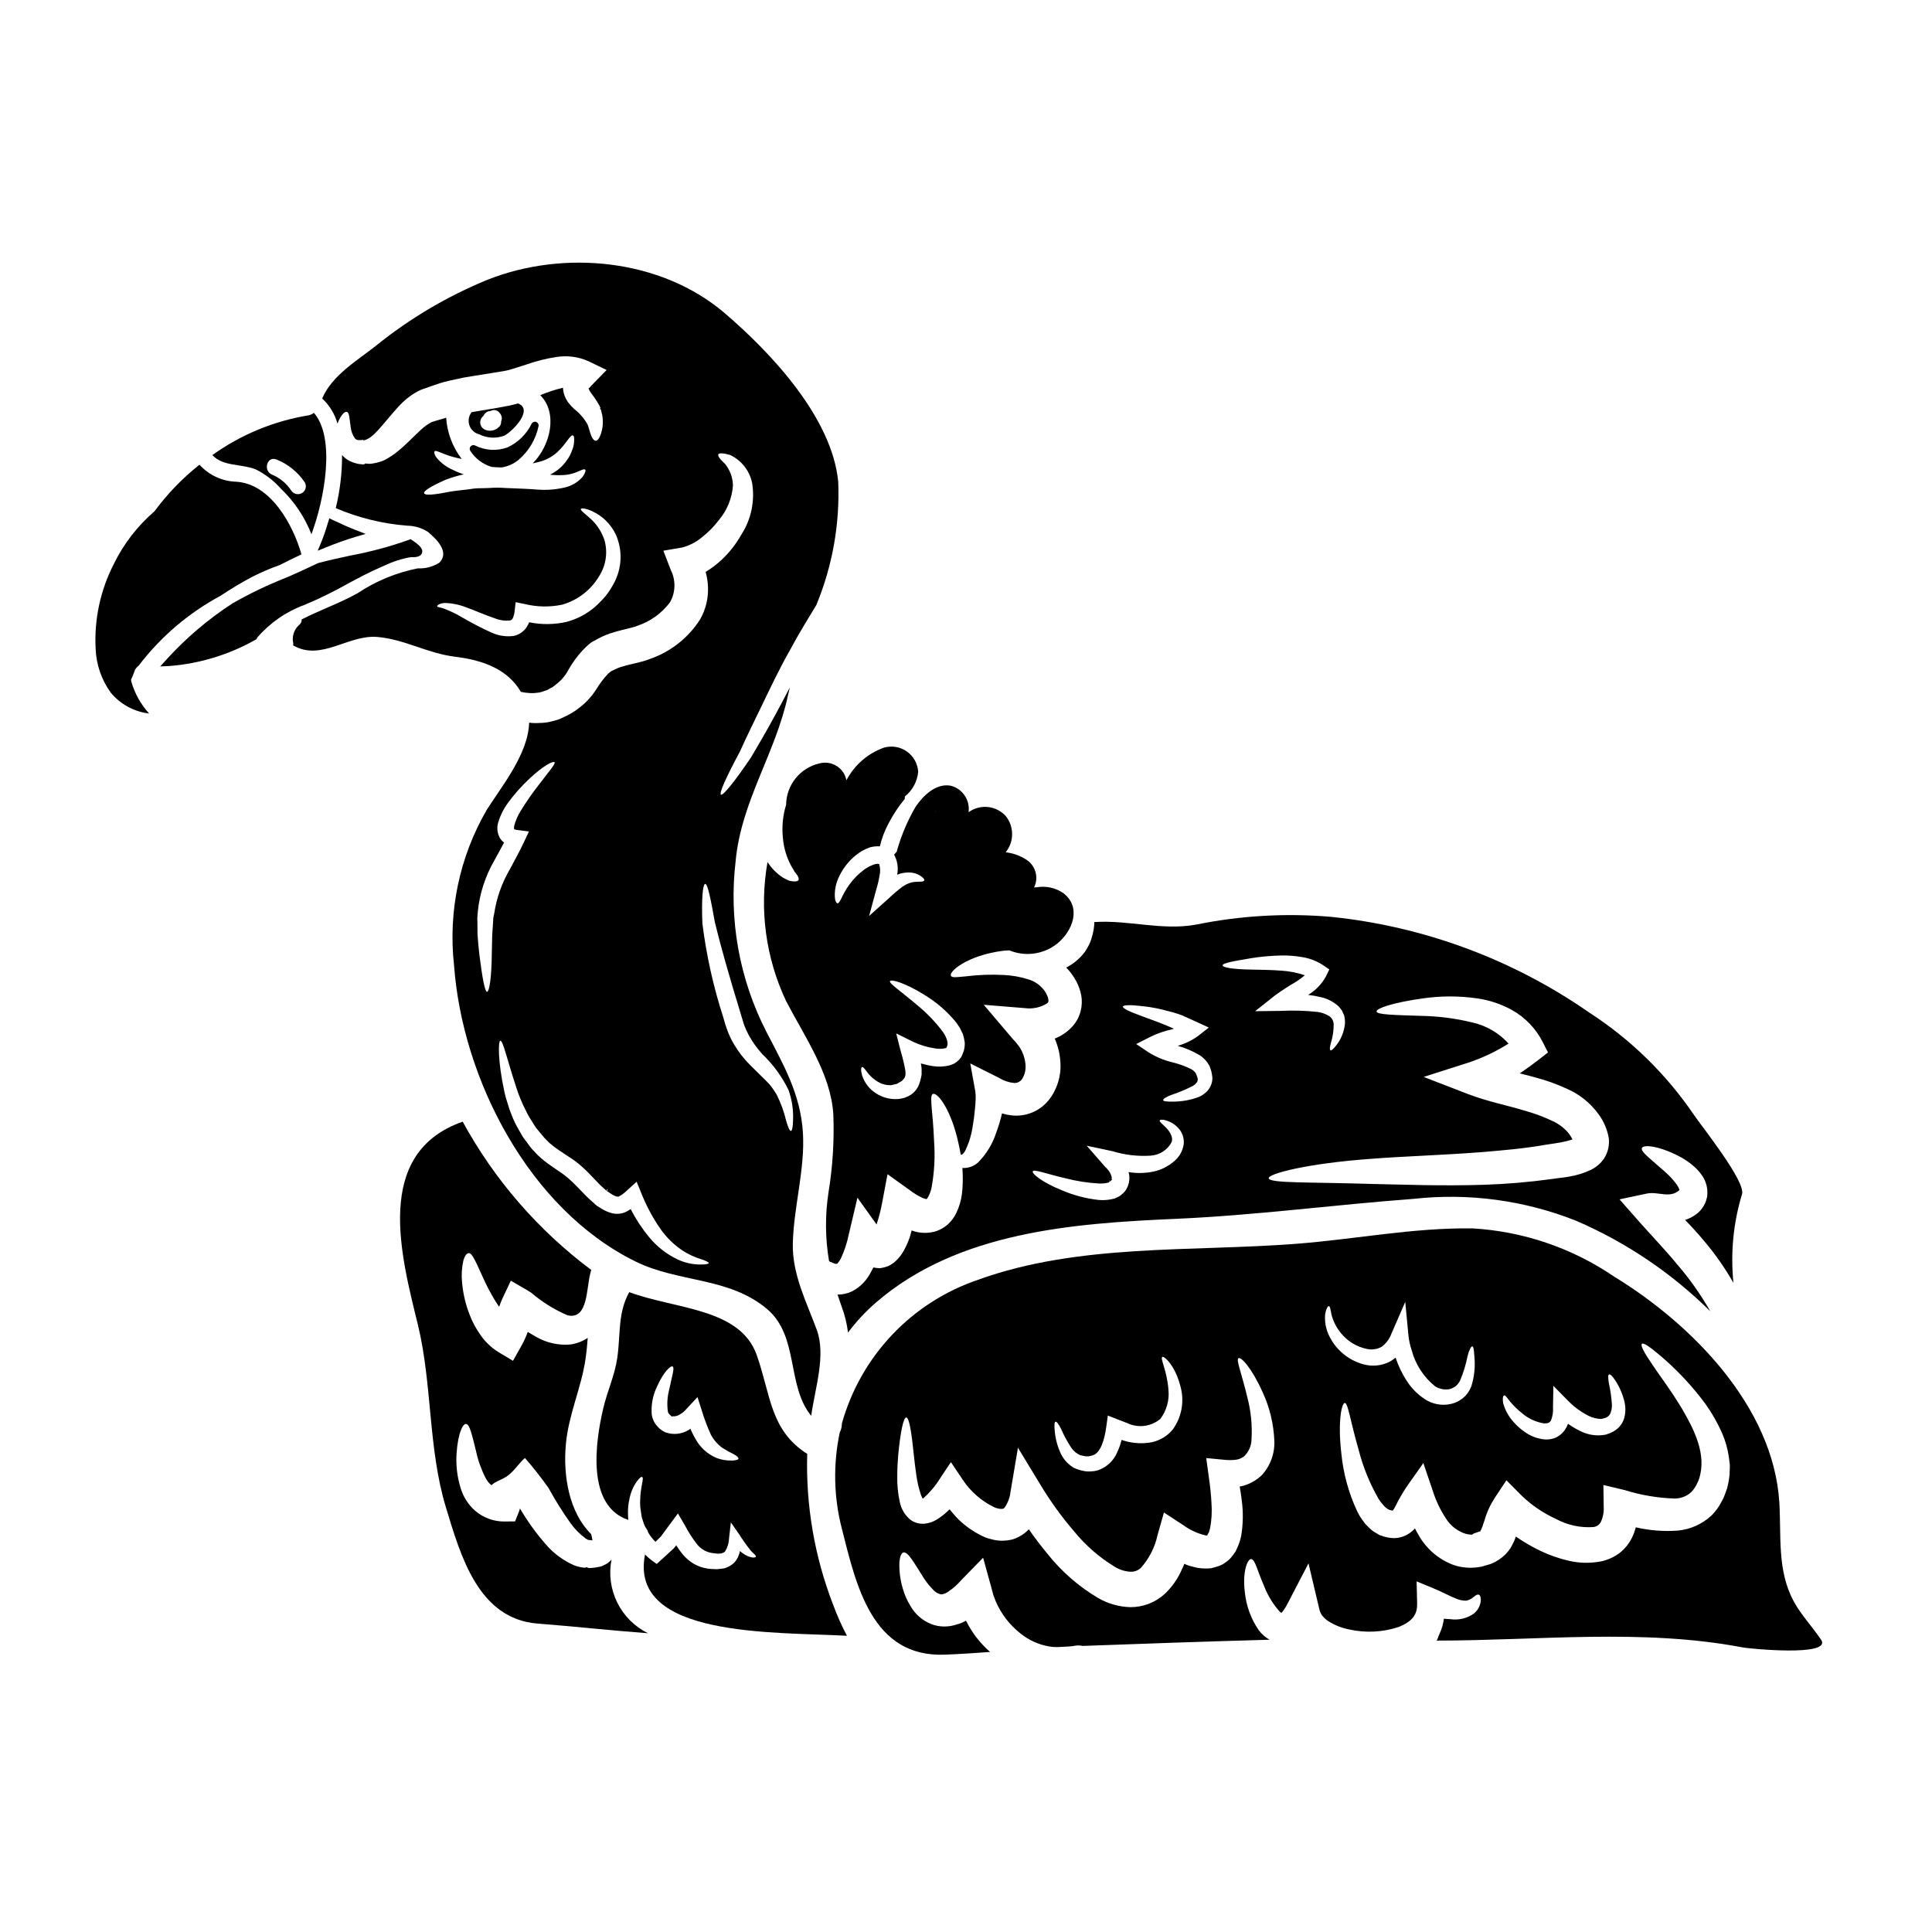 <?xml version="1.0" encoding="UTF-8"?>
<!-- Uploaded to: ICON Repo, www.svgrepo.com, Generator: ICON Repo Mixer Tools -->
<svg fill="#000000" width="800px" height="800px" version="1.1" viewBox="144 144 512 512" xmlns="http://www.w3.org/2000/svg">
 <g>
  <path d="m235.8 298.88c3.148-1.684 6.359-3.426 9.695-4.828l0.422-0.176-0.004-0.004c2.215-1.059 4.566-1.809 6.984-2.227 0.824 0.031 2.543 0.105 2.941-1.113 0.363-1.125-0.789-2.156-2.606-3.363l-0.426-0.285-0.473 0.184v0.004c-5.027 1.789-10.188 3.176-15.434 4.152-2.754 0.594-5.644 1.207-8.617 2.004l-1.211 0.57c-2.668 1.254-5.434 2.559-8.113 3.633-4.59 1.855-9.055 4.019-13.355 6.477-6.477 4.207-12.383 9.234-17.57 14.957l-1.574 1.754 2.363-0.113c8.043-0.617 15.852-2.992 22.875-6.957l0.242-0.137 0.301-0.523h-0.004c3.371-3.891 7.68-6.856 12.516-8.613 3.785-1.582 7.473-3.383 11.047-5.394z"/>
  <path d="m282.02 327.34c0.797 0.18 1.605 0.293 2.422 0.336 0.641 0.039 1.285 0.012 1.922-0.086 0.645-0.059 1.273-0.219 1.867-0.469 0.277-0.113 0.609-0.168 0.891-0.309 0.223-0.168 0.469-0.309 0.723-0.418 0.281-0.195 0.418-0.113 0.863-0.504l1.145-0.918c1.152-0.949 2.102-2.125 2.785-3.453 1.246-2.227 2.801-4.258 4.625-6.043l0.586-0.531 0.305-0.281 0.168-0.109 0.082-0.082c0.281-0.195 0.395-0.281 0.418-0.309 0.023-0.027 2.008-1.086 2.008-1.086 1.211-0.633 2.492-1.137 3.812-1.504 1.254-0.418 2.199-0.586 3.34-0.895l1.617-0.418 0.75-0.191 0.004 0.004c0.117-0.062 0.238-0.121 0.363-0.172 3.539-1.125 6.641-3.336 8.855-6.32 1.48-2.629 1.555-5.824 0.195-8.523l-1.969-5.117 4.902-0.836 0.004 0.004c1.984-0.5 3.824-1.449 5.375-2.781 1.684-1.309 3.18-2.836 4.457-4.543 2.172-2.574 3.469-5.773 3.703-9.137-0.039-2.082-0.777-4.094-2.09-5.711-1.363-1.25-2.004-2.144-1.781-2.535 0.219-0.391 1.312-0.363 3.121 0.168 2.992 1.418 5.152 4.156 5.828 7.398 0.777 4.762-0.234 9.645-2.844 13.703-1.383 2.457-3.129 4.691-5.18 6.629-1.312 1.23-2.75 2.324-4.289 3.258 0.34 1.238 0.543 2.508 0.613 3.789 0.168 3.094-0.57 6.172-2.117 8.859-3.152 4.898-7.867 8.59-13.383 10.469l-0.445 0.168-0.223 0.082-0.5 0.168-0.109 0.027-0.789 0.219-1.645 0.418c-1.031 0.25-2.281 0.504-3.148 0.789v0.004c-0.801 0.195-1.578 0.484-2.309 0.859-0.309 0.137-0.613 0.309-0.949 0.445l-0.219 0.168-0.613 0.5-0.004 0.004c-1.133 1.207-2.141 2.523-3.008 3.934-1.344 2.164-3.106 4.035-5.18 5.512-0.895 0.672-1.855 1.25-2.867 1.727l-1.812 0.863c-0.582 0.211-1.18 0.387-1.781 0.527-1.16 0.332-2.359 0.5-3.566 0.504-0.91 0.07-1.824 0.043-2.727-0.082-0.223 8.297-7.297 16.879-11.254 23.145-7.215 12.461-10.238 26.91-8.637 41.219 2.199 30.027 19.828 64.551 48.102 78.438 11.477 5.656 24.762 4.066 34.844 12.594 8.52 7.184 5.117 20.246 11.699 28.297 1.031-7.434 3.984-16.043 1.449-22.863-2.727-7.383-6.492-14.652-6.32-22.758 0.219-9.75 3.285-19.801 2.672-29.496-0.668-10.277-5.18-17.938-9.75-26.797-7.102-13.887-9.914-29.574-8.078-45.066 1.449-15.82 10.582-28.602 13.844-43.84 0.164-0.75 0.363-1.477 0.531-2.227-1.227 2.34-2.426 4.652-3.594 6.797-2.426 4.484-4.793 8.551-6.769 11.863-4.328 6.379-7.352 10.113-7.91 9.777-0.559-0.336 1.449-4.723 5.07-11.504 1.574-3.508 3.543-7.547 5.766-12.113 2.223-4.57 4.57-9.637 7.551-14.848 2.281-4.285 4.723-8.188 6.906-11.809v-0.004c4.273-10.34 6.25-21.488 5.793-32.668-1.645-16.852-17.52-33.926-30.164-44.734-16.852-14.344-42.477-16.797-62.727-8.801l-0.004 0.004c-10.688 4.375-20.68 10.285-29.66 17.547-4.988 3.938-11.586 7.801-14.203 13.926l-0.004-0.004c1.934 1.812 3.34 4.113 4.066 6.66 0.891-2.363 1.969-3.285 2.508-3.094 0.641 0.223 0.641 1.727 0.977 3.938 0.102 1.098 0.488 2.152 1.113 3.062 0.215 0.277 0.539 0.449 0.891 0.477 0.215 0.012 0.426 0.012 0.641 0 0.148 0.004 0.297-0.008 0.445-0.027l0.223-0.055 0.055 0.164c2.644-0.395 5.016-4.262 9.387-9.055h0.004c1.289-1.414 2.781-2.637 4.426-3.621l0.789-0.418 0.395-0.191 0.109-0.059 0.336-0.137 0.141-0.055 1.086-0.363c0.723-0.281 1.477-0.531 2.227-0.789v0.004c1.633-0.59 3.309-1.051 5.012-1.383l2.699-0.586 2.508-0.418c2.672-0.445 5.262-0.863 7.797-1.25 0.25-0.027 1.312-0.25 1.617-0.336 0.395-0.109 0.945-0.281 1.504-0.445 1.18-0.395 2.34-0.75 3.481-1.113 2.453-0.859 4.981-1.484 7.551-1.875 2.898-0.484 5.871-0.105 8.555 1.086l4.844 2.344-3.512 3.594-0.527 0.527-0.363 0.418c-0.168 0.195-0.137 0.25-0.363 0.25h0.004c-0.016 0.086-0.004 0.172 0.027 0.254 0.18 0.402 0.402 0.785 0.668 1.141 0.781 1.008 1.488 2.066 2.117 3.176l0.219 0.473 0.113 0.25-0.113 0.055v0.246c0 0.027 0.141 0.027 0.141 0.027l0.082 0.113 0.004 0.004c0.07 0.238 0.125 0.48 0.168 0.727 0.148 0.477 0.242 0.973 0.277 1.477 0.176 1.586-0.043 3.195-0.641 4.68-0.395 0.918-0.789 1.363-1.18 1.336-1.277-0.082-1.754-3.543-2.199-4.371l-0.004-0.004c-0.891-1.566-2.086-2.938-3.508-4.039-0.605-0.547-1.156-1.156-1.645-1.812-0.727-1.008-1.18-2.188-1.309-3.422v-0.395c-2.066 0.48-4.09 1.141-6.043 1.969 4.68 4.625 2.809 13.262-2.008 18.078 0.531-0.109 1.031-0.25 1.531-0.363 1.871-0.438 3.598-1.348 5.016-2.644 2.453-2.285 3.371-4.625 4.121-4.402 0.309 0.082 0.395 0.75 0.281 1.922-0.066 0.711-0.242 1.406-0.527 2.059-0.312 0.934-0.773 1.809-1.367 2.594-1.125 1.641-2.66 2.957-4.457 3.816 1.156 0.145 2.32 0.18 3.481 0.109 3.512-0.137 5.211-1.922 5.82-1.449 0.25 0.195 0.059 0.84-0.664 1.926-1.207 1.367-2.801 2.34-4.57 2.781-2.445 0.59-4.969 0.785-7.477 0.586-2.699-0.223-5.461-0.281-8.438-0.418h-0.004c-1.418-0.109-2.84-0.109-4.258 0-1.367 0.082-2.703 0.027-3.938 0.137-2.453 0.395-4.68 0.504-6.66 0.867-3.938 0.809-6.461 1.027-6.656 0.395-0.195-0.633 1.969-1.926 5.656-3.566h0.004c1.574-0.602 3.195-1.086 4.844-1.449-1.062-0.348-2.098-0.777-3.094-1.281-1.539-0.695-2.91-1.723-4.012-3.008-0.75-0.949-0.789-1.613-0.609-1.84 0.176-0.223 0.891 0.082 1.812 0.445 1.297 0.547 2.637 0.984 4.008 1.312 0.395 0.109 0.891 0.191 1.336 0.281v-0.004c-2.418-3.148-3.848-6.945-4.109-10.906-0.066 0.016-0.129 0.035-0.191 0.055l-2.258 0.668-1.113 0.332c-0.109 0.031-0.363 0.141-0.363 0.141l-0.004 0.004c-0.949 0.504-1.828 1.133-2.617 1.863-1.895 1.699-3.84 3.844-6.129 5.711-1.195 1.004-2.5 1.863-3.894 2.562-0.828 0.332-1.684 0.578-2.562 0.727-0.676 0.156-1.375 0.188-2.062 0.082h-0.363l-0.055 0.137-0.141 0.055-0.277 0.031-0.586-0.059c-0.387-0.012-0.77-0.078-1.141-0.191-0.789-0.191-1.551-0.492-2.254-0.895-0.59-0.363-1.121-0.812-1.574-1.332 0.012 4.734-0.547 9.457-1.672 14.062 6.012 2.57 12.398 4.141 18.914 4.652 1.953 0.02 3.863 0.59 5.512 1.645 2.144 1.812 5.875 5.289 3.035 8.16h-0.004c-1.699 1.082-3.691 1.605-5.707 1.504-5.723 1.129-11.164 3.383-16.016 6.625-4.723 2.621-9.973 4.461-14.766 6.906l0.004 0.004c0.035 0.578-0.227 1.137-0.699 1.477-1.371 1.242-1.957 3.129-1.527 4.93 0.004 0.16-0.004 0.316-0.031 0.473 7.434 4.328 14.594-2.926 22.363-2.227 7.383 0.668 13.008 4.289 20.559 5.238 7.324 0.879 13.953 3.312 17.406 9.301zm-7.301 60.062c-0.027 0.504-0.055 1.004-0.082 1.477-0.055 0.977-0.137 1.926-0.191 2.844-0.027 1.781-0.082 3.426-0.113 4.961-0.055 6.184-0.637 10.141-1.25 10.141-0.613 0-1.281-3.789-2.062-9.973-0.164-1.574-0.363-3.371-0.473-5.234 0-0.922-0.027-1.867-0.027-2.844-0.027-0.5-0.027-0.977-0.027-1.477 0.027-0.789 0.109-1.141 0.137-1.727l-0.004-0.004c0.48-4.742 1.957-9.324 4.332-13.453 0.949-1.695 1.781-3.258 2.617-4.816v-0.004c-0.422-0.332-0.789-0.73-1.086-1.18-0.734-1.309-0.887-2.863-0.418-4.289 0.566-1.84 1.441-3.57 2.59-5.117 1.707-2.336 3.641-4.5 5.766-6.465 3.512-3.285 6.211-4.723 6.547-4.207 0.25 0.422-1.531 2.453-4.371 6.184h-0.004c-1.656 2.129-3.191 4.356-4.598 6.66-0.773 1.215-1.355 2.543-1.723 3.938-0.07 0.309-0.09 0.629-0.055 0.941 0-0.082 0.219 0.141 0.863 0.195l3.09 0.395-1.363 2.898c-1.113 2.34-2.426 4.789-3.703 7.129-2.121 3.629-3.531 7.629-4.152 11.785-0.102 0.41-0.18 0.824-0.238 1.242zm54.898 91.711c-2.078-0.004-4.129-0.457-6.012-1.336-2.918-1.383-5.492-3.391-7.551-5.879-1.906-2.309-3.559-4.816-4.926-7.481-0.516 0.375-1.07 0.684-1.664 0.918-1.062 0.391-2.215 0.449-3.312 0.168-0.867-0.23-1.703-0.578-2.481-1.031l-0.977-0.613-0.5-0.309-0.027-0.027-0.223-0.191-0.055-0.027-0.109-0.082-0.188-0.207-1.574-1.395c-1.031-0.973-2.227-2.309-3.176-3.231-0.965-1.016-2-1.961-3.09-2.84-1.031-0.789-2.398-1.645-3.594-2.508-1.273-0.859-2.473-1.816-3.594-2.867l-1.641-1.727c-0.531-0.668-0.84-1.113-1.281-1.699-0.395-0.527-0.789-1.031-1.18-1.613-0.363-0.641-0.695-1.254-1.059-1.867l-0.004-0.004c-0.668-1.141-1.246-2.332-1.727-3.566-0.465-1.105-0.859-2.238-1.184-3.394-0.355-1.039-0.645-2.102-0.863-3.176-1.75-8.191-1.574-13.203-1.055-13.316 0.723-0.164 1.777 4.875 4.258 12.395 0.297 0.984 0.648 1.953 1.059 2.898 0.402 1.027 0.855 2.031 1.367 3.008 0.484 1.031 1.043 2.027 1.672 2.981 0.305 0.473 0.609 0.973 0.918 1.477 0.309 0.504 0.836 1.004 1.223 1.531l1.254 1.504 1.277 1.281h0.004c1 0.863 2.062 1.652 3.176 2.363 1.18 0.84 2.398 1.531 3.758 2.535 1.309 1.008 2.539 2.117 3.68 3.312 0.973 1.031 1.922 2.008 2.894 3.012l1.574 1.418 0.191 0.168 0.027-0.027-0.055-0.027v-0.051l-0.027-0.113v-0.191c0-0.055 0.109-0.113 0.195-0.168l0.004-0.078h0.027c0.055 0 0.027 0.027-0.027 0.082l-0.027 0.281-0.086 0.281 0.363 0.246 0.789 0.531h-0.004c0.395 0.25 0.812 0.453 1.25 0.613 0.219 0.062 0.449 0.07 0.672 0.027 0.859-0.469 1.648-1.059 2.336-1.758l2.398-2.172 1.18 2.871c1.32 3.379 3.031 6.598 5.098 9.578 1.586 2.285 3.59 4.254 5.902 5.797 1.547 1 3.227 1.777 4.988 2.309 1.312 0.449 2.004 0.812 1.949 1.031-0.055 0.223-0.82 0.355-2.215 0.355zm10.551-66.879 0.504 1.672 0.527 1.727v0.004c0.367 0.953 0.797 1.883 1.281 2.781 0.988 1.789 2.188 3.453 3.566 4.961 2.863 2.734 5.211 5.961 6.938 9.523 0.898 2.539 1.301 5.223 1.18 7.914-0.027 1.84-0.25 2.871-0.559 2.898s-0.75-0.922-1.25-2.644l-0.004-0.004c-0.547-2.34-1.359-4.613-2.422-6.769-0.352-0.648-0.746-1.27-1.184-1.867-0.25-0.309-0.473-0.613-0.695-0.922-0.309-0.332-0.641-0.664-0.949-1-1.336-1.312-2.754-2.731-4.258-4.207v0.004c-1.691-1.68-3.164-3.57-4.371-5.625-0.676-1.145-1.242-2.348-1.703-3.594l-0.586-1.699c-0.219-0.75-0.363-1.223-0.527-1.84-2.613-8.074-4.461-16.375-5.512-24.797-0.281-6.465 0.109-10.445 0.723-10.5 0.695-0.055 1.449 3.902 2.59 10.195 1.457 6.043 3.82 14.352 6.711 23.789zm-80.32-107.57c-0.027-0.109 0.109-0.281 0.418-0.473 0.516-0.242 1.074-0.375 1.641-0.395 1.961 0.059 3.891 0.457 5.711 1.184 2.254 0.789 4.871 2.004 7.715 2.953v-0.004c1.215 0.48 2.523 0.648 3.82 0.5 0.328-0.078 0.605-0.301 0.75-0.609 0.242-0.578 0.402-1.188 0.473-1.809l0.281-2.426 2.453 0.5h-0.004c3.231 0.781 6.59 0.84 9.84 0.168 4.129-1.172 7.652-3.887 9.84-7.574 1.855-2.898 2.344-6.461 1.336-9.75-0.805-2.297-2.219-4.328-4.094-5.879-1.34-1.223-2.254-1.812-2.09-2.172 0.086-0.25 1.254-0.223 3.094 0.641 2.703 1.266 4.883 3.434 6.156 6.129 1.895 4.246 1.656 9.137-0.641 13.176-0.336 0.555-0.668 1.223-1.004 1.699-0.336 0.477-0.582 0.836-1.113 1.504-0.867 1.008-1.797 1.957-2.789 2.836-2.188 1.879-4.777 3.234-7.57 3.957-3.238 0.727-6.594 0.754-9.84 0.086-0.168 0.406-0.367 0.801-0.59 1.184-0.801 1.27-2.09 2.156-3.566 2.449-2.062 0.258-4.16-0.09-6.031-0.996-2.594-1.18-5.121-2.492-7.578-3.934-1.504-0.898-3.086-1.664-4.723-2.285-1.082-0.406-1.812-0.379-1.895-0.66z"/>
  <path d="m179.77 321.55c0.23-0.453 0.562-0.848 0.973-1.141 5.844-7.668 13.262-13.992 21.754-18.551 2.723-1.832 5.539-3.516 8.441-5.043 2.336-1.18 4.746-2.211 7.215-3.086 1.867-0.949 3.785-1.895 5.738-2.812-2.227-7.852-8.137-18.633-17.184-19.246l-0.004-0.004c-3.758-0.086-7.316-1.719-9.84-4.512-4.504 3.566-8.512 7.715-11.918 12.34-4.543 3.902-8.234 8.695-10.84 14.09-3.519 6.894-5.164 14.598-4.762 22.332 0.16 4.199 1.559 8.258 4.019 11.66 2.555 3.07 6.188 5.043 10.152 5.512-2.211-2.434-3.828-5.344-4.727-8.504-0.031-0.145-0.043-0.297-0.07-0.445 0.156-0.344 0.301-0.684 0.465-1.027 0.199-0.504 0.363-1.043 0.586-1.562z"/>
  <path d="m281.27 250.91c-0.059 0-0.086 0.027-0.168 0.055-0.918 0.25-1.113 0.309-2.144 0.531-2.644 0.5-5.402 1.004-7.965 1.395l-2.004 0.336h-0.004c-0.777 0.988-1 2.301-0.59 3.492 0.414 1.188 1.398 2.086 2.621 2.383 2.086 1.039 4.512 1.16 6.691 0.336 2.277-1.285 7.75-6.91 3.562-8.527zm-4.473 4.789c0.059 0.68-0.277 1.328-0.863 1.676 0 0.027-0.027 0.055-0.055 0.082-0.887 0.688-2.062 0.875-3.121 0.504-0.758-0.234-1.32-0.871-1.461-1.652s0.164-1.574 0.793-2.059c0.207-0.445 0.535-0.82 0.949-1.086 0.211-0.125 0.449-0.199 0.695-0.219 0.102-0.027 0.203-0.043 0.309-0.055 0.145-0.082 0.305-0.141 0.473-0.168 0.719-0.18 1.473 0.109 1.891 0.723l0.141 0.141h0.004c0.027 0.07 0.066 0.133 0.109 0.195 0.375 0.57 0.43 1.297 0.137 1.918z"/>
  <path d="m230.39 289.06c2.68-1.094 5.281-2.023 7.738-2.754l2.754-0.824-2.676-1.039c-1.766-0.688-3.641-1.512-5.902-2.59l-1.035-0.496-0.332 1.102c-0.641 2.144-1.242 3.883-1.836 5.309l-0.902 2.18z"/>
  <path d="m427.78 401.82c0.352 0.457 0.68 0.93 0.977 1.422l0.555 0.973c0.574 1.125 0.988 2.324 1.23 3.566 0.246 1.398 0.188 2.832-0.172 4.207-0.367 1.461-1.086 2.809-2.09 3.934-1.301 1.465-2.934 2.602-4.762 3.316 0.887 2.023 1.398 4.195 1.504 6.402 0.223 3.566-0.879 7.086-3.09 9.887-2.394 2.988-6.168 4.519-9.969 4.043-0.824-0.09-1.637-0.258-2.426-0.504-0.387 1.703-0.887 3.379-1.504 5.016-0.949 2.988-2.59 5.707-4.789 7.938-1.137 1.059-2.66 1.602-4.207 1.504 0.184 2.273 0.148 4.559-0.109 6.824-0.223 1.777-0.73 3.504-1.504 5.117-0.512 1.066-1.207 2.027-2.062 2.84-1.039 0.98-2.301 1.699-3.676 2.09-2.019 0.52-4.148 0.414-6.102-0.309-0.164 0.641-0.309 1.254-0.527 1.898-0.418 1.18-0.93 2.328-1.535 3.426-0.375 0.684-0.824 1.328-1.336 1.918-0.719 0.879-1.609 1.602-2.617 2.117-0.766 0.32-1.574 0.535-2.398 0.645-0.578-0.012-1.156-0.078-1.727-0.199-0.379 0.797-0.805 1.57-1.277 2.316-1.105 1.758-2.68 3.176-4.543 4.094-1.098 0.488-2.281 0.758-3.481 0.785-0.055 0-0.141-0.027-0.195-0.027 0.332 1.031 0.695 2.09 1.086 3.176 0.84 2.227 1.41 4.547 1.699 6.91 2.195-2.938 4.703-5.629 7.481-8.023 21.648-18.664 52.004-20.918 79.328-22.117 21.172-0.922 41.977-3.731 63.062-5.293h-0.004c14.613-1.617 29.398 0.371 43.062 5.793 13.258 5.711 25.332 13.855 35.594 24.012-2.516-4.398-5.441-8.551-8.742-12.395-3.312-4.012-6.934-7.769-10.141-11.391l-5.188-5.887 7.211-1.531c3.039-0.641 6.102 1.422 8.691-0.949v0.004c-0.203-0.598-0.504-1.152-0.891-1.648-0.809-1.082-1.723-2.082-2.731-2.977-3.938-3.543-6.738-5.512-6.348-6.492 0.363-0.918 3.984-0.75 9.469 1.969 1.59 0.781 3.07 1.773 4.398 2.953 0.895 0.785 1.672 1.695 2.312 2.699 0.902 1.465 1.305 3.188 1.145 4.902l-0.031 0.363-0.191 0.723-0.082 0.336h-0.004c-0.176 0.496-0.398 0.973-0.668 1.422-0.535 0.918-1.27 1.707-2.144 2.309-0.84 0.598-1.77 1.059-2.754 1.367 1.727 1.781 3.457 3.676 5.184 5.738 2.867 3.41 5.422 7.074 7.629 10.945-0.809-7.891-0.043-15.863 2.258-23.453 1.141-3.285-10.473-17.742-12.871-21.277-7.312-10.699-16.676-19.836-27.555-26.879-20.328-14.152-43.93-22.898-68.574-25.406-11.914-1.016-23.91-0.32-35.625 2.062-9.109 1.668-17.965-1.281-27.016-0.668v0.309l-0.027 0.582c0 0.055-0.055 0.449-0.055 0.449l-0.109 0.809-0.004-0.004c-0.129 0.758-0.316 1.5-0.559 2.231-0.223 0.789-0.551 1.547-0.977 2.254-0.336 0.672-0.754 1.301-1.25 1.867-1.227 1.477-2.746 2.691-4.457 3.562 0.441 0.438 0.852 0.906 1.219 1.406zm132 42.586v0.004c-1.238-1.512-2.828-2.695-4.625-3.457-2.227-1.047-4.539-1.902-6.906-2.562-4.898-1.504-9.914-2.422-15.293-4.484l-11.672-4.512 11.867-3.789c3.734-1.246 7.305-2.938 10.629-5.043-2.543-2.828-5.91-4.789-9.629-5.606-4.297-1.047-8.695-1.629-13.117-1.73-7.606-0.246-12.172-0.309-12.227-1.18-0.086-0.789 4.121-2.309 12.004-3.426 4.875-0.727 9.828-0.738 14.707-0.031 3.25 0.465 6.383 1.523 9.25 3.121 3.434 1.941 6.223 4.844 8.02 8.355l1.449 2.844-2.648 2.059c-1.531 1.18-3.148 2.363-4.844 3.484 1.34 0.336 2.699 0.668 4.066 1.059 2.883 0.754 5.699 1.758 8.41 3.008 3.344 1.445 6.238 3.766 8.383 6.715 1.387 1.867 2.32 4.031 2.731 6.32 0.238 1.898-0.199 3.82-1.227 5.43-0.891 1.324-2.121 2.379-3.562 3.062-1.812 0.852-3.734 1.441-5.711 1.758l-0.613 0.113-0.75 0.109-1.141 0.137-2.254 0.309h-0.004c-5.902 0.809-11.844 1.309-17.801 1.504-11.336 0.363-21.336-0.055-29.75-0.219-16.738-0.531-27.07-0.141-27.297-1.508-0.191-1.18 10.168-3.938 27.133-5.152 8.438-0.668 18.523-0.945 29.441-1.781 5.461-0.473 10.863-0.891 16.961-1.969l2.254-0.336 1.145-0.191 0.395-0.059 0.527-0.109 0.004-0.004c0.895-0.164 1.781-0.398 2.644-0.695-0.281-0.535-0.598-1.051-0.949-1.543zm-84.449-46.445-0.004 0.004c2.758-0.449 5.539-0.699 8.332-0.754 1.742-0.027 3.484 0.105 5.207 0.395 2.09 0.297 4.09 1.059 5.848 2.227l1.574 1.086-0.891 1.812c-1.102 2.035-2.734 3.738-4.723 4.93 1.125 0.125 2.242 0.32 3.344 0.59 1.762 0.383 3.391 1.227 4.723 2.445 0.32 0.352 0.617 0.727 0.891 1.113 0.191 0.418 0.395 0.84 0.555 1.227l0.004 0.004c0.219 0.766 0.293 1.566 0.223 2.359-0.223 2.019-0.992 3.934-2.227 5.543-0.812 1.059-1.367 1.535-1.617 1.395-0.25-0.141-0.164-0.891 0.168-2.086 0.48-1.57 0.715-3.207 0.695-4.852-0.039-0.824-0.449-1.594-1.113-2.09-0.965-0.602-2.047-0.988-3.176-1.141-3.258-0.344-6.535-0.438-9.805-0.273l-6.715 0.082 5.293-4.207c1.785-1.293 3.633-2.492 5.543-3.594 0.824-0.512 1.609-1.09 2.34-1.727-2.043-0.68-4.172-1.094-6.324-1.227-2.981-0.219-5.707-0.219-7.992-0.281-4.594-0.055-7.477-0.527-7.477-1.113-0.004-0.586 2.754-1.102 7.32-1.852zm-28.051 12.742c2.102 0.242 4.176 0.652 6.211 1.23 1.277 0.301 2.531 0.68 3.758 1.141 1.312 0.582 2.644 1.18 4.066 1.84l3.039 1.395-2.844 2.227 0.004-0.004c-1.633 1.188-3.465 2.074-5.406 2.621 2.031 0.566 3.981 1.402 5.793 2.477 1.066 0.668 1.938 1.598 2.535 2.703l0.109 0.195 0.109 0.246v0.027l0.031 0.086 0.109 0.309 0.191 0.609h0.004c0.156 0.605 0.262 1.219 0.309 1.84 0.004 1.25-0.449 2.461-1.277 3.402-0.656 0.715-1.453 1.285-2.344 1.668-2.199 0.82-4.531 1.234-6.879 1.227-1.574 0-2.422-0.059-2.535-0.363s0.695-0.867 2.172-1.422v0.004c1.965-0.648 3.875-1.449 5.711-2.398 0.418-0.246 0.781-0.578 1.059-0.977 0.188-0.285 0.254-0.633 0.191-0.973-0.043-0.195-0.098-0.395-0.164-0.586l-0.25-0.582-0.082-0.223-0.027-0.082c0 0.027 0.027 0.027 0 0.055l-0.055-0.082-0.004-0.004c-0.328-0.43-0.746-0.781-1.227-1.031-1.559-0.754-3.191-1.344-4.871-1.754-2.258-0.535-4.414-1.438-6.379-2.672l-3.231-2.172 3.453-1.754 0.109-0.055v-0.004c1.883-0.941 3.875-1.645 5.934-2.09 0.191-0.055 0.336-0.109 0.5-0.164-3.176-1.449-6.211-2.453-8.465-3.316-3.258-1.18-5.152-2.059-5.043-2.535 0.109-0.477 2.199-0.504 5.684-0.059zm-9.332 46.211c0.062-0.059 0.117-0.121 0.164-0.195-0.055 0.027-0.082 0.219-0.137 0.395l0.055 0.055 0.281-0.195c0.137-0.137 0.445-0.363 0.445-0.445-0.336 0.195-0.027-0.219-0.191-0.75h-0.004c-0.172-0.648-0.484-1.246-0.922-1.758-0.227-0.281-0.48-0.543-0.75-0.785l-4.898-5.609 6.82 1.449c3.289 1.012 6.734 1.41 10.164 1.18 2.332-0.16 4.414-1.508 5.512-3.566 0.531-1.504-0.719-3.117-1.641-4.012s-1.645-1.449-1.504-1.754c0.109-0.246 0.977-0.336 2.453 0.281v-0.004c0.949 0.391 1.793 0.988 2.477 1.758 1.074 1.148 1.598 2.711 1.422 4.273-0.27 1.852-1.246 3.527-2.727 4.676-1.484 1.234-3.234 2.106-5.117 2.535-2.223 0.488-4.523 0.547-6.769 0.168 0.031 0.062 0.051 0.125 0.055 0.195 0.422 1.738 0.02 3.578-1.086 4.984-0.18 0.203-0.375 0.391-0.582 0.559l-0.281 0.246-0.082 0.059-0.027 0.027v0.004c-0.078 0.059-0.156 0.121-0.223 0.191l-0.027 0.027h-0.027v0.027h-0.027l-0.25 0.141c-0.363 0.191-0.723 0.363-1.086 0.527l-0.949 0.223-0.004 0.004c-1.109 0.215-2.242 0.27-3.367 0.168-3.371-0.371-6.668-1.246-9.777-2.59-5.207-2.09-8.023-4.457-7.633-5.016 0.391-0.559 3.402 0.641 8.66 1.867 2.926 0.758 5.922 1.223 8.941 1.391 0.73 0.027 1.461-0.039 2.172-0.191l0.418-0.113c0.043-0.07 0.07-0.145 0.082-0.223zm0.164-0.219 0.07-0.41v-0.043h0.027c-0.027 0-0.027 0-0.027 0.027v0.004c0.035 0.137 0.012 0.285-0.07 0.402z"/>
  <path d="m269.9 262.06c-0.406-0.203-0.895-0.105-1.188 0.238-0.293 0.34-0.316 0.84-0.059 1.207 1.324 2.055 3.348 3.559 5.691 4.242 0.762 0.059 1.574 0.109 2.539 0.133 1.645-0.242 3.195-0.922 4.484-1.969 2.746-2.312 4.633-5.484 5.356-9 0.082-0.484-0.199-0.949-0.664-1.102-0.461-0.145-0.961 0.062-1.18 0.492-1.34 2.742-3.574 4.941-6.332 6.242-2.824 1.047-5.961 0.871-8.648-0.484z"/>
  <path d="m218.43 273.5c3.559 3.383 6.328 7.508 8.105 12.086 3.512-9.469 6.434-25.539 0.641-32.195-0.391 0.336-0.859 0.566-1.367 0.668-9.211 1.5-17.949 5.106-25.539 10.543 2.953 3.09 7.297 2.199 11.504 3.785 2.527 1.262 4.785 2.996 6.656 5.113zm-1.18-7.742c3.059 1.219 5.68 3.336 7.516 6.074 0.281 0.473 0.359 1.039 0.219 1.574s-0.488 0.988-0.969 1.262c-0.996 0.582-2.269 0.258-2.871-0.723-1.23-1.844-2.973-3.285-5.012-4.148-2.492-0.977-1.406-5.016 1.102-4.039z"/>
  <path d="m626.59 578.52c-2.227-3.312-5.262-6.547-7.184-10.051-4.516-8.266-3.312-17.41-3.871-26.406-1.613-25.262-23.117-47.125-43.73-59.719-11.152-7.617-24.172-12.047-37.66-12.812-15.742-0.195-31.094 2.898-46.707 4.094-27.824 2.144-57.598-0.109-84.23 9.523v0.004c-17.582 5.949-31.09 20.199-36.098 38.074 0 0.164-0.027 0.309-0.027 0.473-0.043 0.652-0.223 1.289-0.527 1.867-1.797 8.422-1.617 17.145 0.527 25.484 3.844 15.207 8.023 34.148 27.242 33.457 4.039-0.164 8.051-0.418 12.059-0.723-2.66-2.316-4.832-5.137-6.387-8.305-0.141 0.055-0.223 0.137-0.363 0.191v0.004c-0.617 0.352-1.277 0.617-1.969 0.785-0.711 0.25-1.449 0.418-2.199 0.504-1.574 0.195-3.168 0.004-4.648-0.559-2.348-0.922-4.305-2.625-5.547-4.816-0.902-1.473-1.594-3.062-2.059-4.723-0.641-2.207-0.934-4.5-0.867-6.797 0.141-1.574 0.504-2.481 1.059-2.644 1.227-0.309 2.844 2.785 5.488 6.906 0.668 1.02 1.434 1.973 2.289 2.84 0.555 0.707 1.344 1.195 2.227 1.367 0.715-0.07 1.398-0.344 1.969-0.789 1.273-0.859 2.426-1.891 3.426-3.059l5.734-5.875 2.258 8.188c0.137 0.559 0.305 1.113 0.445 1.672 0.219 0.555 0.418 1.113 0.641 1.699h0.004c1.418 3.289 3.629 6.176 6.43 8.41 2.219 1.832 4.879 3.055 7.715 3.543 0.711 0.121 1.426 0.18 2.144 0.168 0.922-0.027 1.84-0.082 2.754-0.137 0.5-0.031 0.945-0.086 1.395-0.113 0.859-0.227 1.754-0.246 2.621-0.059 16.488-0.613 32.977-1.18 49.496-1.641h-0.004c-1.145-0.66-2.144-1.551-2.922-2.621-2.019-2.981-3.262-6.414-3.621-9.996-0.695-5.57 0.789-9.023 1.781-8.746 0.996 0.281 1.477 2.953 3.426 7.379 0.957 2.414 2.332 4.641 4.066 6.574 0.129 0.113 0.27 0.219 0.418 0.305 0.246-0.258 0.469-0.535 0.668-0.832 0.43-0.629 0.812-1.285 1.145-1.969l5.371-10.332 2.871 12.145c0.121 0.543 0.336 1.062 0.641 1.535 0.441 0.586 0.973 1.105 1.574 1.531 1.746 1.133 3.695 1.918 5.738 2.309 4.375 0.973 8.93 0.73 13.176-0.695 3.594-1.504 4.848-3.285 4.789-6.211l-0.137-5.848 4.625 1.922c2.422 1.004 4.094 1.969 5.512 2.508l-0.004-0.004c0.941 0.477 1.984 0.715 3.035 0.695 0.746-0.164 1.438-0.52 2.008-1.031 0.5-0.445 0.973-0.668 1.309-0.555s0.504 0.555 0.531 1.422c-0.082 1.387-0.738 2.676-1.812 3.562-1.809 1.285-4.043 1.828-6.238 1.508-0.586-0.059-1.141-0.027-1.727-0.141v-0.004c-0.18 1.402-0.578 2.766-1.18 4.039-0.25 0.477-0.559 1.781-0.84 1.781h0.141c26.824 0 54.539-3.258 81.055 1.812 1.266 0.273 23.906 2.582 20.758-2.07zm-202.88-57.738c0.309-0.113 0.789 0.555 1.477 1.867h-0.004c0.766 1.754 1.68 3.441 2.731 5.043 0.598 0.867 1.43 1.547 2.394 1.969 0.527 0.055 1.086 0.281 1.613 0.281h0.613l0.336-0.082v-0.004c0.258-0.043 0.508-0.109 0.754-0.195 1.922-0.582 3.066-3.84 3.566-7.633l0.395-2.898 2.898 1.141c0.723 0.281 1.449 0.559 2.199 0.84h-0.004c2.902 1.406 6.356 0.984 8.828-1.086 1.664-2.223 2.43-4.988 2.144-7.746-0.395-5.18-2.281-8.297-1.613-8.688 0.363-0.309 3.453 2.141 4.898 8.215h0.004c0.938 3.809 0.156 7.84-2.144 11.02-1.598 1.945-3.879 3.203-6.379 3.512-2.422 0.316-4.883 0.059-7.188-0.75-0.281 1.148-0.676 2.269-1.18 3.34-0.957 2.231-2.816 3.945-5.117 4.723-0.562 0.164-1.141 0.258-1.727 0.281l-0.891 0.027-0.613-0.055c-1.02-0.141-2.012-0.422-2.953-0.836-1.543-0.848-2.789-2.152-3.566-3.734-0.93-1.953-1.496-4.055-1.672-6.211-0.137-1.422-0.082-2.254 0.199-2.34zm54.609 14.223c-1.438 1.355-3.199 2.324-5.117 2.812-0.223 0.055-0.445 0.055-0.668 0.109 0.223 1.223 0.395 2.481 0.559 3.785v0.004c0.395 3.047 0.348 6.133-0.141 9.164-0.188 0.953-0.469 1.887-0.836 2.785l-0.668 1.477c-0.336 0.504-0.723 1.004-1.113 1.504-0.426 0.531-0.934 0.992-1.504 1.363-0.551 0.441-1.172 0.781-1.84 1.004-0.668 0.219-1.34 0.418-2.008 0.582v0.004c-0.602 0.062-1.203 0.082-1.809 0.059-1.086-0.012-2.164-0.18-3.199-0.504-0.734-0.16-1.441-0.402-2.117-0.727-0.172 0.457-0.371 0.902-0.59 1.34-1.066 2.527-2.652 4.809-4.652 6.691-2.488 2.242-5.727 3.477-9.078 3.457-2.957-0.086-5.844-0.898-8.41-2.363-5.215-3.062-9.812-7.066-13.566-11.809-1.754-2.117-3.398-4.262-4.902-6.465v0.004c-0.375 0.371-0.77 0.727-1.18 1.059-0.906 0.676-1.91 1.207-2.981 1.574-1.035 0.277-2.106 0.41-3.176 0.391-0.938-0.02-1.863-0.172-2.758-0.441-0.82-0.18-1.617-0.469-2.359-0.863-2.547-1.23-4.848-2.91-6.793-4.961-0.641-0.668-1.18-1.367-1.754-2.062h-0.004c-1.027 1.047-2.18 1.965-3.426 2.734-0.934 0.57-1.977 0.934-3.062 1.059-1.422 0.176-2.852-0.215-3.984-1.086-1.406-1.203-2.371-2.84-2.731-4.652-0.496-2.262-0.719-4.57-0.668-6.883 0-2.031 0.109-3.84 0.246-5.488 0.613-6.492 1.422-9.996 2.117-10.023 0.789 0 1.395 3.703 2.035 9.996 0.164 1.574 0.363 3.312 0.637 5.152l0.004 0.004c0.238 1.875 0.668 3.719 1.285 5.508 0.121 0.297 0.262 0.586 0.414 0.867 0.082-0.055 0.141-0.113 0.195-0.141h0.004c1.684-1.488 3.141-3.211 4.328-5.117l2.953-4.43 3.172 4.723c2.078 3.117 4.953 5.617 8.328 7.242 0.344 0.168 0.711 0.281 1.086 0.336 0.27 0.09 0.559 0.117 0.84 0.082 0.277 0.082 0.305-0.109 0.5-0.055 0.055-0.195 0.191-0.027 0.281-0.25h-0.004c0.883-1.25 1.434-2.703 1.594-4.223l1.969-11.672 6.238 10.277v0.004c2.535 4.16 5.402 8.109 8.578 11.805 3.059 3.769 6.742 6.984 10.891 9.5 1.25 0.758 2.668 1.195 4.125 1.281 1.02 0.043 2.012-0.332 2.754-1.031 2.188-2.461 3.703-5.441 4.402-8.656l1.699-6.016 5.152 3.371v-0.004c1.727 1.266 3.688 2.176 5.766 2.676 0.363 0.059 0.418 0.086 0.418 0.059 0-0.027 0.027-0.031 0.055-0.031 0.027 0 0.113-0.082 0.168-0.137l0.004-0.004c0.062-0.152 0.133-0.301 0.219-0.441 0.195-0.195 0.25-0.789 0.422-1.18v-0.004c0.434-2.227 0.566-4.504 0.395-6.769-0.113-2.426-0.395-4.789-0.723-7.086l-0.668-4.875 4.652 0.445h-0.004c1.07 0.129 2.156 0.129 3.227 0 0.766-0.105 1.496-0.402 2.117-0.863 1.25-1.172 1.973-2.797 2.008-4.512 0.227-3.766-0.148-7.547-1.113-11.195-1.535-6.406-3.012-9.914-2.344-10.336 0.668-0.422 3.484 2.508 6.379 8.969h0.004c1.879 4.043 2.938 8.414 3.117 12.867 0.164 3.406-1.059 6.734-3.387 9.23zm64.258-21.195c0.305-0.141 0.75 0.5 1.477 1.449 0.988 1.219 2.109 2.32 3.344 3.285 1.645 1.41 3.652 2.336 5.793 2.672 1.059 0.027 1.477-0.195 1.84-0.789v0.004c0.438-1.117 0.617-2.316 0.527-3.512l0.109-5.652 3.938 4.012c0.477 0.445 0.949 0.918 1.477 1.363l-0.004-0.004c1.215 1.004 2.535 1.871 3.938 2.59 1.035 0.5 2.164 0.777 3.312 0.812 0.363-0.086 0.867-0.195 1.086-0.281 0.141-0.109 0.309-0.082 0.477-0.223 0.328-0.188 0.602-0.461 0.789-0.789 0.414-0.895 0.578-1.887 0.473-2.867-0.137-1.809-0.398-3.602-0.789-5.371-0.223-1.34-0.25-2.144 0.055-2.258 0.309-0.113 0.891 0.418 1.645 1.574l0.004-0.004c1.117 1.715 1.938 3.609 2.418 5.598 0.406 1.621 0.332 3.324-0.219 4.906-0.41 1.016-1.09 1.902-1.969 2.559-0.488 0.359-1.016 0.656-1.574 0.891-0.473 0.195-0.789 0.25-1.18 0.418-2.168 0.418-4.41 0.145-6.41-0.789-1.258-0.582-2.461-1.281-3.594-2.09-0.191 0.531-0.441 1.035-0.75 1.504-0.691 1.055-1.695 1.863-2.871 2.316-1.039 0.352-2.148 0.438-3.231 0.246-1.656-0.262-3.231-0.91-4.594-1.891-1.102-0.75-2.102-1.641-2.977-2.644-1.297-1.426-2.238-3.137-2.758-4.988-0.219-1.227-0.051-1.953 0.203-2.035zm-45.707-14.68c-1.297-2.008-1.895-4.387-1.699-6.769 0.25-1.535 0.723-2.254 0.977-2.227 0.336 0 0.445 0.891 0.723 2.309v0.004c0.48 1.797 1.348 3.469 2.535 4.898 1.727 2.102 4.109 3.555 6.766 4.125 1.332 0.309 2.734 0.117 3.938-0.531 1.223-0.887 2.144-2.121 2.648-3.543l3.648-8.383 0.863 9.055v-0.004c0.145 1.273 0.426 2.523 0.832 3.738 1 3.773 3.176 7.133 6.211 9.586 1.133 0.723 2.496 0.988 3.82 0.754 0.348-0.086 0.688-0.219 1.004-0.395 0.234-0.117 0.457-0.254 0.664-0.418 0.461-0.398 0.84-0.879 1.117-1.422 0.902-2.102 1.57-4.297 2.004-6.543 0.445-1.727 0.977-2.644 1.281-2.562 0.309 0.082 0.418 1.031 0.527 2.754 0.262 2.609-0.008 5.242-0.785 7.746-0.352 0.957-0.887 1.84-1.574 2.59-0.793 0.816-1.75 1.453-2.812 1.867-2.434 0.875-5.125 0.652-7.383-0.613-2.148-1.266-3.973-3.019-5.316-5.117-1.273-1.938-2.285-4.035-3.008-6.238-0.492 0.406-1.02 0.77-1.574 1.086-2.164 1.086-4.66 1.324-6.992 0.668-3.527-0.973-6.551-3.266-8.434-6.402zm105.51 35.207c-0.074 1.203-0.262 2.394-0.559 3.566l-0.082 0.395-0.137 0.418-0.055 0.109-0.086 0.25-0.336 0.949c-0.227 0.668-0.523 1.312-0.891 1.918-0.699 1.387-1.621 2.648-2.731 3.734-2.406 2.215-5.461 3.594-8.715 3.934-3.781 0.293-7.59 0.004-11.285-0.859-0.246 0.98-0.602 1.93-1.055 2.836-0.797 1.598-1.953 2.988-3.371 4.07-1.414 1.023-3.023 1.742-4.723 2.113-2.867 0.562-5.82 0.508-8.66-0.164-2.539-0.59-5.004-1.449-7.356-2.562-2.312-1.102-4.527-2.387-6.629-3.848-0.137 0.426-0.293 0.848-0.473 1.258-0.281 0.609-0.586 1.18-0.895 1.754-0.422 0.625-0.898 1.211-1.422 1.754-1.125 1.102-2.465 1.965-3.934 2.531l-1.18 0.336-0.582 0.168-0.141 0.055-0.082 0.027-0.527 0.137h-0.055l-0.422 0.059-0.004 0.004c-2.316 0.391-4.691 0.188-6.906-0.586-3.875-1.477-7.106-4.262-9.137-7.871-0.363-0.582-0.664-1.18-0.973-1.781-0.223 0.223-0.418 0.449-0.668 0.668v-0.004c-1.246 1.129-2.84 1.801-4.516 1.898-0.73 0.031-1.461-0.035-2.172-0.195-0.305-0.055-0.789-0.168-0.945-0.223l-0.559-0.219-0.277-0.086-0.035-0.004-0.359-0.137-0.059-0.027-0.082-0.055-0.191-0.137-0.812-0.477v-0.004c-0.5-0.285-0.957-0.645-1.359-1.059l-1.113-1.113c-0.309-0.395-0.559-0.75-0.84-1.141-0.516-0.711-0.961-1.465-1.336-2.258-2.254-4.82-3.668-9.992-4.18-15.289-1.004-8.527 0.109-13.508 0.949-13.383 0.84 0.125 1.395 4.68 3.648 12.477 1.16 4.527 2.93 8.875 5.262 12.926 0.301 0.512 0.656 0.984 1.059 1.422 0.195 0.219 0.363 0.445 0.559 0.641l0.527 0.445c0.152 0.125 0.32 0.23 0.5 0.305 0.082 0.027 0.156 0.062 0.227 0.113l0.055 0.027 0.586 0.137c0.191 0.059 0.137 0 0.191 0h0.113 0.004c0-0.016-0.012-0.027-0.027-0.027 0 0 0.027-0.055 0.055-0.055 0.281-0.383 0.523-0.793 0.723-1.227 0.836-1.691 1.777-3.328 2.816-4.902l4.484-6.348 2.59 7.633-0.004-0.004c0.789 2.43 1.895 4.742 3.289 6.883 1.102 1.84 2.789 3.262 4.789 4.039 0.75 0.293 1.555 0.434 2.359 0.414l0.027-0.082 0.055-0.082 0.137-0.086 0.586-0.219 1.18-0.395c0.281-0.059 0.168-0.113 0.141-0.141s-0.031-0.027-0.031-0.027 0.031-0.027 0.031-0.055c0.027-0.109 0.082-0.082 0.137-0.195 0.055-0.113 0.137-0.332 0.223-0.5l0.008-0.004c0.133-0.285 0.234-0.586 0.305-0.891l0.395-1.145c0.605-2.113 1.527-4.121 2.731-5.961l3.062-4.625 4.098 4.125c2.633 2.523 5.676 4.586 8.992 6.098 3.051 1.664 6.512 2.418 9.977 2.172 0.84-0.098 1.578-0.609 1.965-1.359 0.57-1.23 0.828-2.582 0.754-3.938l-0.082-5.848 5.598 1.336-0.004-0.004c4.34 1.363 8.84 2.125 13.383 2.262 1.449-0.027 2.848-0.527 3.984-1.422 0.539-0.473 1-1.027 1.367-1.645 0.23-0.324 0.418-0.684 0.555-1.059l0.281-0.582 0.055-0.141 0.055-0.109 0.027-0.109c2.258-6.574-1.418-13.48-4.43-18.664-3.148-5.262-6.297-9.273-8.215-12.227-1.969-2.898-2.871-4.68-2.453-5.043 0.418-0.363 2.035 0.723 4.723 3.008l0.004-0.004c3.914 3.305 7.488 7 10.664 11.023 2.363 2.941 4.328 6.18 5.848 9.633 0.922 2.094 1.539 4.309 1.84 6.574 0.086 0.613 0.141 1.223 0.223 1.84 0.023 0.691-0.035 1.414-0.062 2.141z"/>
  <path d="m306.06 557.3c-0.141 0.141-0.281 0.309-0.422 0.445-0.445 0.426-0.961 0.766-1.531 1.004-0.488 0.27-1.023 0.449-1.574 0.531-0.504 0.113-1.016 0.188-1.531 0.219l-0.84 0.055-0.445-0.109-0.219-0.137c-0.113 0.027-0.227 0.066-0.336 0.109l-0.195 0.055c-0.961-0.09-1.906-0.305-2.812-0.641-2.961-1.301-5.578-3.262-7.66-5.734-2.516-2.898-4.754-6.019-6.691-9.332-0.055 0.191-0.109 0.418-0.195 0.641l-1.113 2.781-2.754 0.027-0.004 0.004c-2.922 0.031-5.75-1.023-7.938-2.953-1.742-1.578-3.019-3.602-3.707-5.848-0.953-3.035-1.32-6.219-1.086-9.391 0.363-5.039 1.574-7.715 2.481-7.66 1 0.027 1.574 2.844 2.672 7.215v0.004c0.523 2.449 1.367 4.816 2.508 7.047 0.375 0.766 0.91 1.438 1.574 1.969 1.086-1.086 2.871-1.449 4.328-2.535 1.754-1.277 2.898-3.285 4.543-4.68 2.231 2.543 4.32 5.203 6.266 7.965 1.734 3.176 3.648 6.246 5.742 9.191 1.117 1.598 2.492 3 4.062 4.152 0.336 0.277 0.418 0.164 0.613 0.363h-0.09c0.094 0.023 0.188 0.043 0.281 0.055l0.418 0.027 0.586 0.082c-0.062-0.562-0.172-1.121-0.336-1.668-5.766-5.711-7.477-15.234-6.691-23.844 0.723-7.91 4.098-14.902 5.211-22.59 0.277-1.922 0.445-3.758 0.582-5.543-0.027 0-0.055 0.027-0.082 0.027-1.375 0.902-2.934 1.484-4.562 1.699-3.106 0.266-6.215-0.418-8.918-1.969-0.836-0.445-1.574-0.891-2.34-1.367h0.004c-0.445 1.254-0.996 2.465-1.645 3.621l-2.266 4.039-3.832-2.289c-2.023-1.254-3.746-2.938-5.043-4.934-1.066-1.551-1.941-3.223-2.617-4.981-1.074-2.742-1.746-5.621-2.004-8.555-0.199-1.926-0.09-3.875 0.336-5.766 0.363-1.336 0.891-1.949 1.422-2.004 0.531-0.055 1.027 0.695 1.613 1.812 0.559 1.031 1.25 2.672 2.144 4.598v-0.004c0.996 2.238 2.141 4.402 3.422 6.488 0.281 0.449 0.586 0.867 0.895 1.312v-0.004c0.27-0.805 0.586-1.594 0.945-2.359l2.144-4.539 4.371 2.535c0.336 0.223 0.695 0.418 1.031 0.641h0.004c2.879 2.477 6.121 4.492 9.609 5.988 5.57 1.281 4.93-7.297 6.152-11.531 0.059-0.164 0.113-0.305 0.168-0.473-14.059-10.496-25.688-23.902-34.094-39.305-23.84 8.328-16.297 35.652-11.863 53.84 3.84 15.879 2.672 32.781 7.434 48.414 3.902 12.84 8.582 29.52 24.289 30.754 9.691 0.75 19.469 1.84 29.246 2.562-3.531-1.742-6.391-4.598-8.141-8.129-1.746-3.531-2.281-7.535-1.52-11.402z"/>
  <path d="m357.92 529.3c-9.914-6.348-9.637-15.68-13.383-26.211-4.43-12.477-21.559-12.113-33.781-16.656-3.094 5.574-2.258 11.145-3.176 17.438-0.668 4.652-2.644 8.805-3.703 13.316-2.172 9.219-4.461 25.902 6.629 29.605-0.082-0.695-0.055-1.367-0.082-2.004h-0.004c-0.008-1.199 0.125-2.398 0.395-3.566 0.309-1.664 0.973-3.242 1.949-4.625 0.668-0.891 1.141-1.309 1.395-1.18 0.613 0.164-0.473 2.699-0.504 6.184h-0.004c-0.051 0.996 0.016 1.996 0.199 2.977 0.082 0.531 0.137 1.086 0.25 1.617 0.191 0.555 0.363 1.113 0.555 1.668 0.113 0.281 0.25 0.559 0.363 0.836 0.359 0.438 0.625 0.941 0.789 1.48 0.527 0.883 1.164 1.699 1.895 2.422 0.473-0.473 0.918-0.918 1.422-1.395 0.75-1 1.504-2.031 2.281-3.09l2.254-3.039 1.781 3.066 0.027 0.027h0.004c0.961 1.863 2.098 3.625 3.398 5.266 1.004 1.172 2.406 1.938 3.938 2.144l1.477 0.168h-0.004c0.27-0.047 0.539-0.062 0.809-0.055 0.477-0.168 0.84-0.223 1.086-0.586 0.641-1.043 0.996-2.231 1.031-3.453l0.477-4.207 2.227 3.203c0.949 1.5 1.98 2.945 3.09 4.332 0.789 0.836 1.395 1.223 1.312 1.531-0.082 0.309-0.895 0.418-2.254-0.164l-0.004-0.004c-0.711-0.34-1.375-0.781-1.965-1.309-0.145 0.777-0.426 1.523-0.836 2.199-0.348 0.59-0.824 1.094-1.395 1.477-0.562 0.387-1.184 0.684-1.836 0.891-0.641 0.113-1.34 0.195-2.008 0.25-0.473 0-0.973-0.027-1.477-0.055-2.668-0.133-5.184-1.289-7.019-3.231-0.875-0.938-1.648-1.965-2.309-3.062-0.195 0.277-0.418 0.555-0.613 0.789-1.141 1.059-2.254 2.062-3.34 3.062l-1.223 1.113-1.422-1.027-0.004-0.004c-0.586-0.453-1.148-0.945-1.672-1.473-4.328 22.086 34.242 20.469 53.508 21.531v-0.004c-1.398-2.656-2.617-5.402-3.652-8.219-4.934-12.734-7.269-26.324-6.871-39.977zm-19.746 1.754c-1.402 0.062-2.801-0.145-4.121-0.613-2.09-0.844-3.887-2.285-5.156-4.148-0.754-1.168-1.402-2.398-1.949-3.676-0.137 0.082-0.25 0.219-0.395 0.309-1.848 1.156-4.129 1.402-6.184 0.664-0.582-0.266-1.125-0.613-1.613-1.027l-0.695-0.723v-0.004c-0.719-0.824-1.184-1.84-1.34-2.922-0.215-2.609 0.285-5.231 1.449-7.578 1.668-3.731 3.594-5.574 4.121-5.18 0.527 0.395-0.219 2.562-0.973 6.211-0.48 1.863-0.594 3.801-0.328 5.707 0.027 0.219 0.125 0.426 0.273 0.586l0.723 0.723c0.195 0.109 0.168-0.109 0.195-0.055l0.004 0.004c0.707 0.07 1.414-0.105 2.004-0.504 0.684-0.383 1.289-0.895 1.781-1.504l2.871-3.09 1.18 3.703c0.648 2.117 1.43 4.191 2.34 6.211 0.73 1.402 1.781 2.613 3.062 3.543 0.992 0.641 2.023 1.215 3.094 1.723 0.789 0.449 1.18 0.812 1.18 1.117 0 0.309-0.578 0.441-1.523 0.531z"/>
  <path d="m361.12 346.32c-5.102 1.191-8.734 5.715-8.793 10.957-0.859 2.801-1.152 5.742-0.863 8.66 0.211 2.781 1.039 5.484 2.422 7.91 0.25 0.363 0.473 0.746 0.672 1.141 0.281 0.363 0.527 0.668 0.723 0.949 0.363 0.582 0.473 1 0.336 1.277-0.137 0.281-0.613 0.418-1.281 0.363h-0.004c-0.414-0.02-0.824-0.082-1.223-0.191-0.574-0.246-1.133-0.527-1.672-0.84-1.617-1.07-2.992-2.465-4.039-4.098-2.211 12.5-0.488 25.375 4.93 36.852 4.762 9.195 11.836 19.246 12.504 29.914h0.004c0.277 6.902-0.141 13.816-1.254 20.633-0.945 6.059-0.906 12.23 0.109 18.277 0.059 0.07 0.125 0.137 0.199 0.191 0.062 0.078 0.148 0.129 0.246 0.141h0.047c-0.055-0.031 0.395 0.055 0.195 0.055v0.027l0.668 0.277 0.418 0.141c0.055 0 0.055-0.027 0.082-0.027 0.027 0 0.223-0.055 0.336-0.055l0.109-0.113h0.004c0.324-0.375 0.605-0.785 0.836-1.223 0.961-2.062 1.668-4.234 2.117-6.465l2.285-9.664 5.07 7.086c0.652-1.977 1.164-3.996 1.531-6.043l1.367-7.269 5.988 4.289h-0.004c0.91 0.688 1.879 1.293 2.898 1.809 0.789 0.418 1.34 0.395 1.395 0.531 0.055 0 0.219-0.168 0.395-0.449h-0.004c0.461-0.773 0.789-1.621 0.977-2.5 0.77-4.113 1.004-8.309 0.691-12.484-0.277-7.547-1.277-11.836-0.395-12.422 1.086-0.75 4.516 3.543 6.492 11.449 0.363 1.422 0.695 2.953 0.977 4.594 0.145 0.023 0.293-0.008 0.418-0.082 0.34-0.289 0.617-0.652 0.805-1.059 0.992-2.066 1.656-4.273 1.969-6.543 0.246-1.395 0.445-2.926 0.582-4.539 0.082-0.812 0.141-1.617 0.168-2.453h0.004c0.035-0.699 0.008-1.398-0.09-2.09l-1.336-7.406 7.606 3.812h0.004c1.207 0.75 2.566 1.219 3.981 1.367 0.867 0.047 1.691-0.367 2.172-1.086 0.711-1.16 1.016-2.523 0.863-3.875-0.145-1.684-0.723-3.305-1.672-4.703-0.512-0.715-1.078-1.387-1.695-2.008l-7.688-9.055 11.02 0.895c2.035 0.258 4.094-0.203 5.82-1.309 0.219-0.281 0.309-0.195 0.309-0.789-0.035-0.293-0.09-0.582-0.168-0.863l-0.5-1.055c-0.027-0.059-0.195-0.309-0.281-0.449-1.082-1.566-2.676-2.699-4.512-3.203-2.043-0.637-4.156-1.016-6.297-1.117-3.316-0.184-6.644-0.07-9.941 0.336-2.281 0.195-3.871 0.477-4.121-0.109-0.75-0.949 4.039-5.402 13.844-6.656 0.512-0.059 1.082-0.066 1.621-0.102 4.219 1.738 9.051 1.066 12.637-1.758 4.098-3.269 6.602-9.66 1.656-13.41h0.004c-2.059-1.418-4.59-1.973-7.055-1.551-0.234 0-0.473 0.023-0.703 0.039 1.301-2.621 0.41-5.801-2.059-7.367-1.648-1.062-3.516-1.73-5.465-1.945 2.25-2.769 2.285-6.727 0.082-9.535-2.531-2.863-6.82-3.332-9.91-1.082 0.441-3.203-1.59-6.227-4.723-7.027-3.91-0.73-7.309 2.621-9.32 5.582-2.008 3.457-3.598 7.141-4.742 10.969-0.105 0.289-0.184 0.59-0.234 0.895-0.23 0.27-0.508 0.578-0.715 0.824 0 0.027 0.027 0.027 0.027 0.055 0.867 1.605 1.145 3.469 0.785 5.262 1.262-0.512 2.629-0.695 3.981-0.527 0.949 0.133 1.844 0.52 2.594 1.113 0.5 0.418 0.695 0.723 0.582 0.949-0.191 0.5-1.504 0.164-3.203 0.473-0.98 0.234-1.898 0.672-2.699 1.277-1.195 0.914-2.34 1.891-3.426 2.926l-5.266 4.723 1.922-7.086c0.371-1.223 0.66-2.469 0.863-3.731 0.219-0.957 0.18-1.957-0.113-2.898-0.082-0.113 0.031-0.027-0.137-0.086-0.316-0.047-0.637-0.023-0.945 0.059-0.973 0.301-1.895 0.754-2.731 1.336-1.578 1.133-2.961 2.516-4.094 4.094-1.969 2.676-2.426 4.961-3.148 4.961-0.281-0.055-0.641-0.555-0.695-1.754l-0.004-0.004c-0.07-1.664 0.238-3.328 0.91-4.852 0.98-2.281 2.477-4.301 4.375-5.906 1.195-1.043 2.586-1.836 4.09-2.34 0.836-0.219 1.703-0.301 2.562-0.25 0.492-2.106 1.258-4.141 2.285-6.043 1.203-2.332 2.652-4.527 4.328-6.547v-0.617c2.027-1.613 3.309-3.984 3.543-6.562-0.141-2.148-1.242-4.117-3-5.359-1.758-1.242-3.981-1.621-6.051-1.035-4.297 1.527-7.856 4.617-9.973 8.656-0.305-1.578-1.254-2.957-2.617-3.801-1.367-0.848-3.023-1.086-4.574-0.656zm30.816 12.934c-0.105-0.316 0.039-0.395 0 0zm-19.488 67.512c0.281-0.082 0.723 0.504 1.422 1.449 0.961 1.27 2.227 2.273 3.676 2.926 0.832 0.332 1.723 0.484 2.617 0.449 0.336-0.086 0.668-0.168 1.031-0.25l0.395-0.082h0.027v-0.004c0.078-0.055 0.164-0.105 0.254-0.141 0.445-0.305 1.113-0.5 1.34-0.891 0.691-0.641 0.891-1.223 0.691-2.672h-0.004c-0.293-1.656-0.688-3.293-1.18-4.906l-1.215-4.777 4.566 2.254v0.004c1.852 0.863 3.824 1.445 5.848 1.727 0.805 0.133 1.625 0.125 2.426-0.027 0.105-0.023 0.207-0.059 0.305-0.109 0.137-0.059-0.109 0.055-0.027 0.137l0.25-0.309c0.055-0.137 0.082-0.223 0.109-0.309 0.418-0.789-0.137-2.394-1.113-3.785h0.004c-1.973-2.625-4.254-5.004-6.797-7.082-4.43-3.758-7.477-5.762-7.215-6.348 0.266-0.586 4.012 0.418 9.195 3.676h-0.004c3.172 1.918 5.988 4.367 8.332 7.242 0.332 0.473 0.664 0.945 0.973 1.422 0.281 0.582 0.559 1.141 0.836 1.727h-0.004c0.207 0.691 0.367 1.398 0.477 2.113 0.047 0.809-0.051 1.617-0.281 2.394-0.137 0.395-0.309 0.789-0.473 1.18l-0.086 0.141c-0.109 0.219 0.141-0.141-0.219 0.395l-0.137 0.164-0.25 0.309-0.004 0.004c-0.406 0.426-0.879 0.793-1.395 1.086-0.395 0.188-0.805 0.344-1.223 0.473-1.395 0.336-2.844 0.402-4.262 0.195-1.113-0.16-2.211-0.402-3.289-0.723 0.055 0.445 0.164 0.891 0.191 1.367v1.613c-0.082 0.555-0.246 1.18-0.395 1.727-1.391 5.402-7.824 5.793-11.727 3.199h0.004c-1.746-1.121-3.047-2.82-3.672-4.797-0.371-1.371-0.262-2.086 0-2.16z"/>
 </g>
</svg>